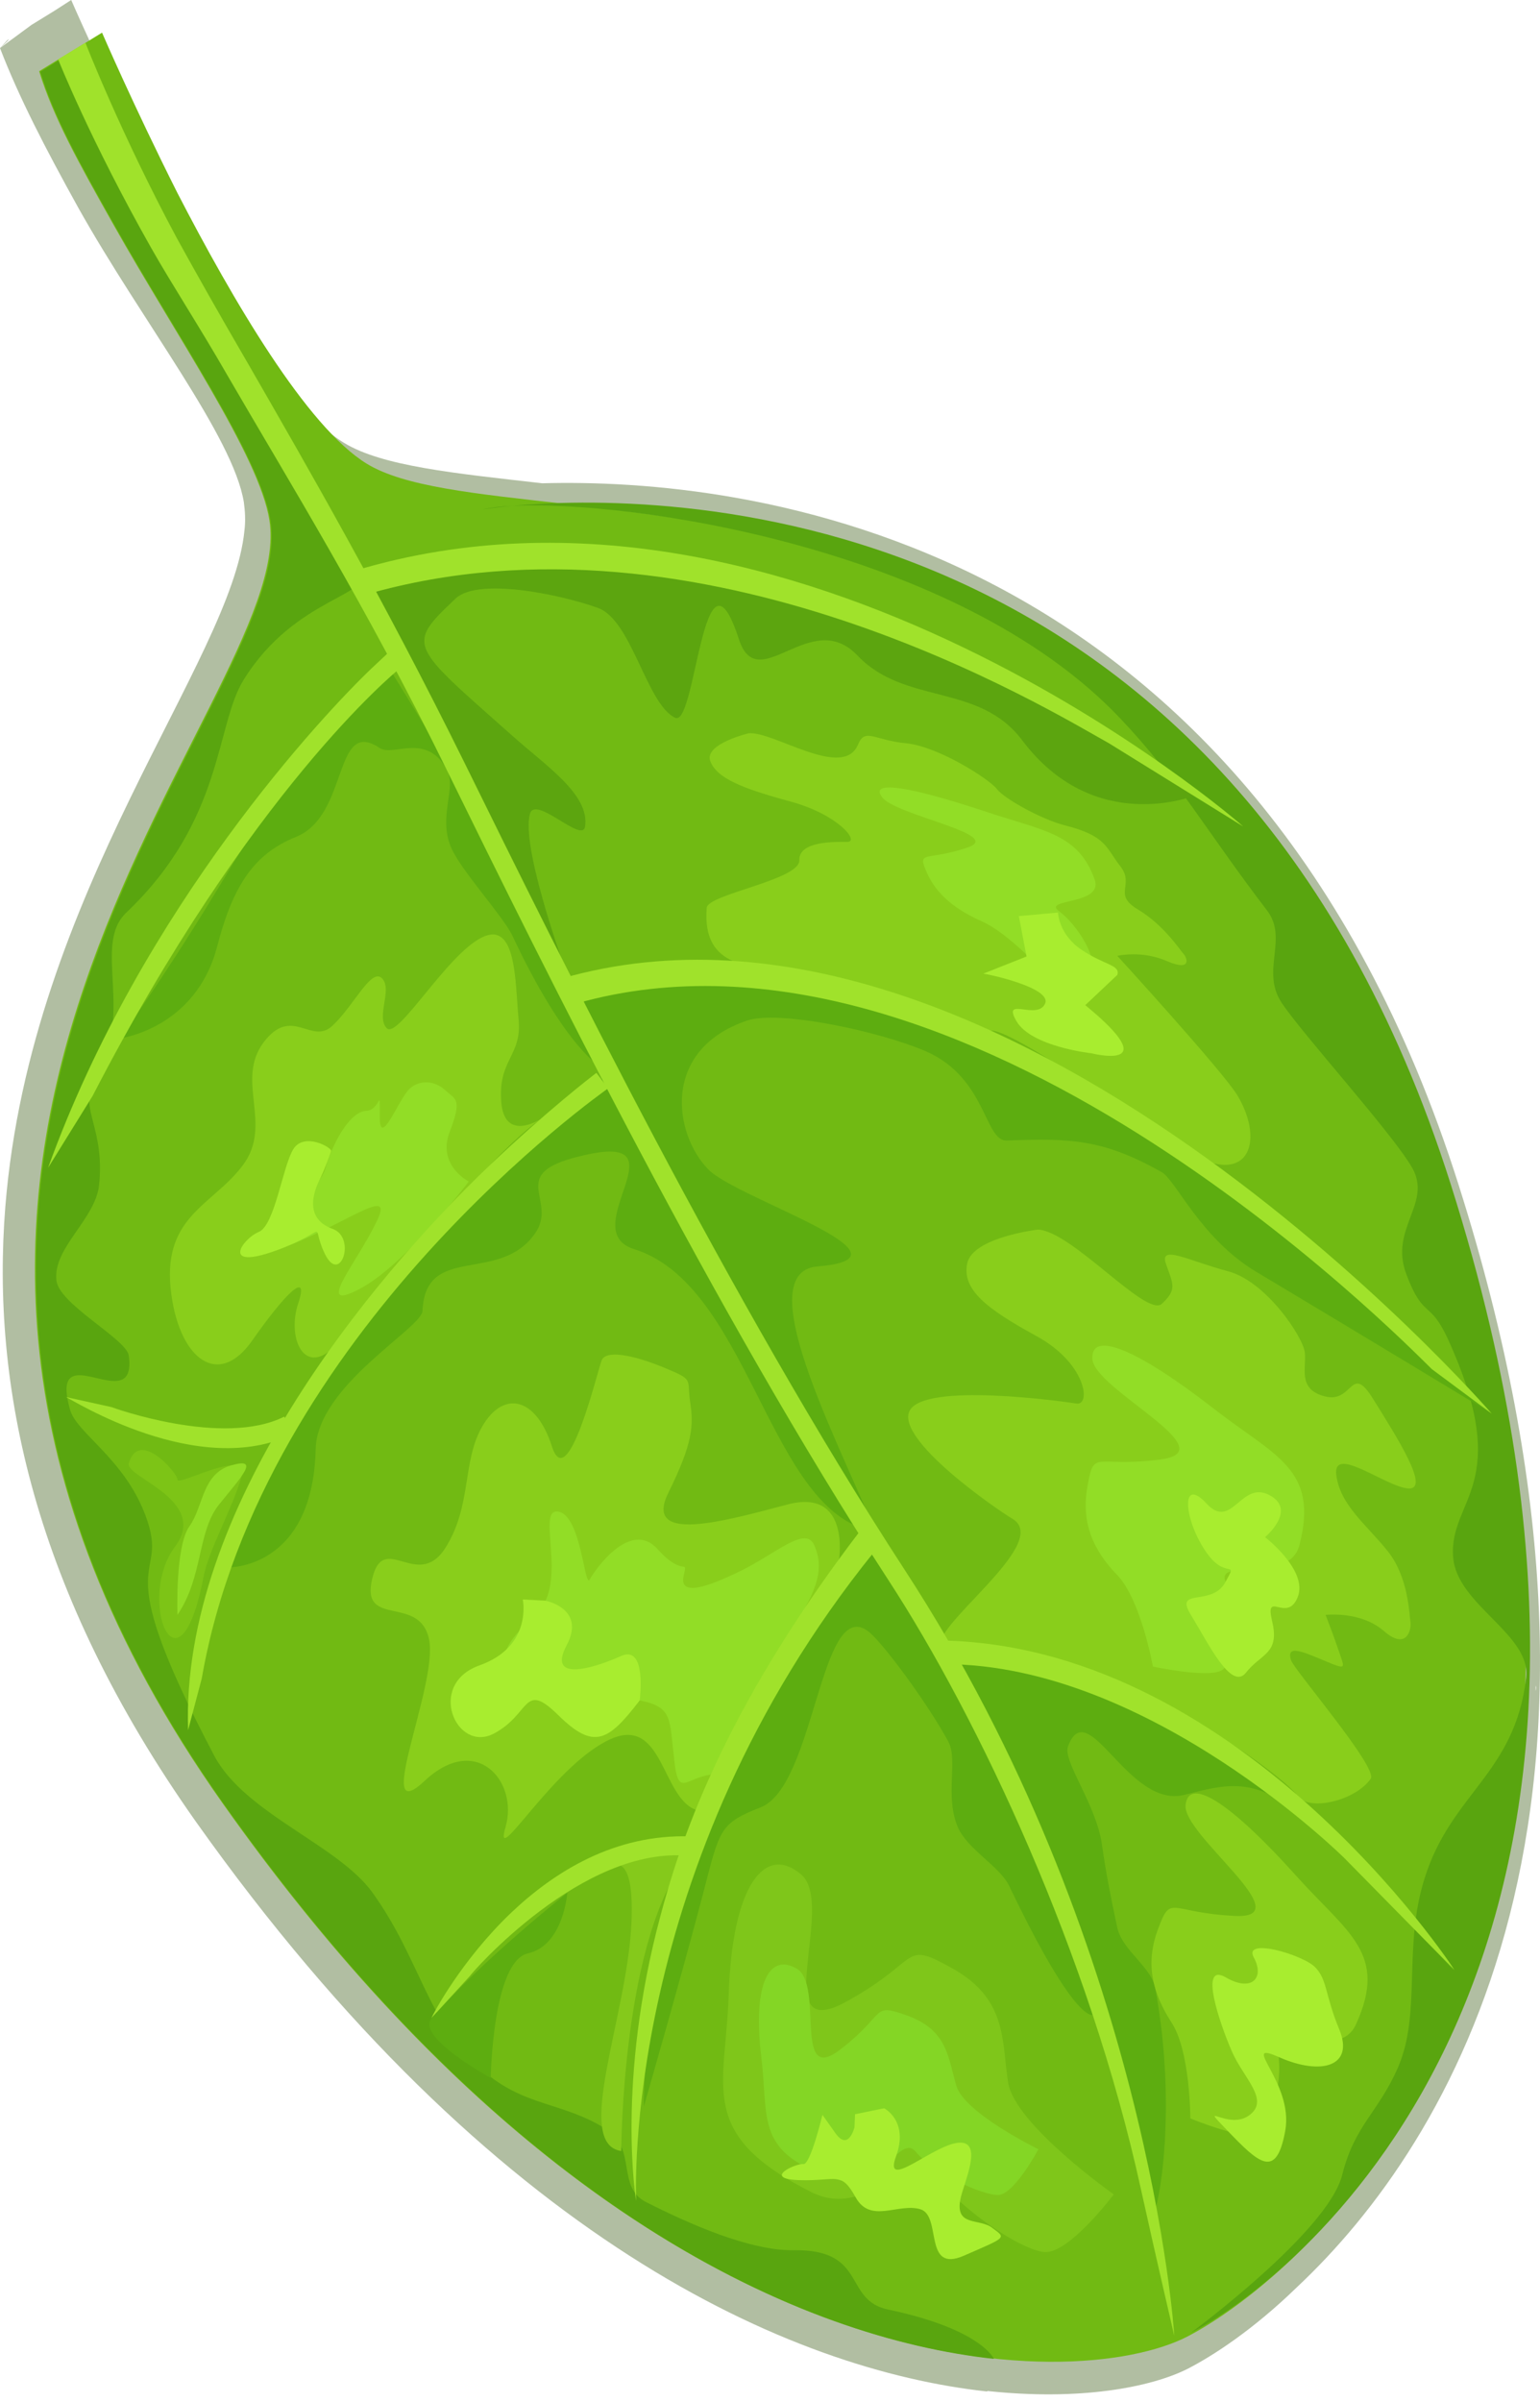 <?xml version="1.0" encoding="UTF-8"?> <svg xmlns="http://www.w3.org/2000/svg" width="68" height="106" viewBox="0 0 68 106" fill="none"> <path opacity="0.4" d="M43.598 105.536C43.598 105.536 43.598 105.51 43.572 105.51C47.685 105.955 50.803 105.353 52.427 104.541C53.554 103.964 55.336 102.811 57.275 100.925C64.034 94.584 73.152 79.807 64.401 52.27C55.205 23.319 32.62 21.091 23.947 21.327C20.017 20.882 16.873 20.567 15.196 19.546C12.471 17.895 9.092 12.105 6.602 7.258C4.585 3.327 3.144 -2.83495e-06 3.144 -2.83495e-06L2.41 0.472L1.389 1.1L-7.68186e-05 2.122C0.629 1.546 0.314 1.782 0.314 1.782L-7.68186e-05 2.122C0.838 4.297 1.991 6.524 3.458 9.17C6.262 14.175 10.297 19.258 10.768 22.166C10.821 22.559 10.847 22.978 10.795 23.397C10.244 29.161 1.362 39.327 0.236 53.24C-0.393 61.1 1.441 70.192 8.646 80.384C21.773 98.881 34.925 104.593 43.598 105.536ZM67.807 74.619C67.807 74.541 67.807 74.462 67.807 74.384C67.833 74.436 67.833 74.515 67.807 74.619C67.807 74.593 67.807 74.619 67.807 74.619Z" fill="#3E5E18"></path> <path d="M4.506 1.441L1.729 3.144C2.358 5.187 3.484 7.205 5.004 9.904C7.729 14.751 11.449 20.122 11.895 22.951C13.205 31.1 -10.533 50.777 9.825 79.571C28.637 106.165 47.554 105.588 52.401 103.125C57.248 100.636 74.75 86.698 63.877 52.453C52.689 17.266 22.82 24.523 16.192 20.462C13.545 18.838 10.27 13.231 7.834 8.515C5.895 4.663 4.506 1.441 4.506 1.441Z" fill="#71BA13"></path> <path d="M4.375 52.296C4.637 49.86 3.537 48.917 4.113 47.947C6.026 44.724 4.035 41.738 5.58 40.27C9.877 36.183 9.51 32.043 10.742 30.026C13.048 26.279 16.637 26.305 15.799 25.205C13.912 22.742 8.829 14.175 6.419 9.458C4.454 5.633 3.091 2.358 3.091 2.358L1.781 3.17C2.41 5.214 3.537 7.231 5.056 9.93C7.781 14.777 11.502 20.148 11.947 22.978C13.257 31.126 -10.481 50.803 9.877 79.597C22.637 97.624 35.449 103.178 43.886 104.095C43.886 104.095 43.336 102.785 39.222 101.92C37.205 101.501 38.331 99.248 35.03 99.3C33.117 99.327 30.445 98.148 28.532 97.178C27.222 96.523 28.113 94.82 26.803 93.982C24.838 92.724 23.161 93.012 21.248 91.309C18.838 89.187 18.576 86.488 16.454 83.528C14.934 81.405 10.82 80.043 9.458 77.475C4.532 68.122 7.598 69.982 6.419 66.864C5.476 64.349 3.353 63.222 3.091 62.2C2.122 58.768 6.078 62.672 5.685 59.816C5.58 59.082 2.515 57.51 2.489 56.462C2.358 55.047 4.218 53.79 4.375 52.296Z" fill="#59A50F"></path> <path d="M62.909 82.873C61.939 85.912 62.778 88.82 61.73 91.231C60.865 93.222 59.817 93.772 59.267 95.973C58.638 98.489 52.586 102.943 52.586 102.943C57.433 100.454 74.935 86.515 64.061 52.27C54.236 21.301 28.612 21.773 22.612 22.323C27.721 22.061 42.236 24.105 49.441 31.677C52.035 34.402 53.267 36.681 55.939 40.166C56.909 41.423 55.651 42.838 56.594 44.253C57.511 45.642 61.468 49.991 62.358 51.537C63.249 53.109 61.337 54.209 62.096 56.227C62.856 58.244 63.118 57.327 63.93 59.083C66.891 65.581 63.957 66.131 64.166 68.725C64.323 70.821 67.625 72.131 67.389 74.043C66.891 78.262 64.088 79.126 62.909 82.873Z" fill="#59A50F"></path> <path d="M22.612 22.322C22.088 22.348 21.642 22.401 21.328 22.479C21.354 22.479 21.799 22.401 22.612 22.322Z" fill="#59A50F"></path> <path d="M52.742 35.108C48.995 32.75 32.07 21.196 15.773 25.204C15.773 25.204 19.86 33.222 21.511 36.235C23.162 39.274 25.494 44.252 25.494 44.252C24.576 41.842 23.031 37.257 23.398 35.92C23.633 35.056 25.729 37.257 25.834 36.471C26.044 35.056 24.105 33.798 22.585 32.436C18.105 28.453 17.895 28.506 20.122 26.41C21.092 25.492 24.655 26.2 26.411 26.829C27.904 27.379 28.559 31.099 29.817 31.676C30.734 32.095 31.048 23.37 32.62 28.191C33.459 30.811 35.79 26.75 37.86 28.925C39.956 31.126 43.205 30.13 45.118 32.645C48.314 36.916 52.742 35.108 52.742 35.108Z" fill="#5CA50F"></path> <path d="M37.416 37.152C36.892 37.152 35.267 37.099 35.294 37.964C35.32 38.829 31.259 39.458 31.206 40.06C30.971 42.942 33.512 42.418 34.115 43.099C34.717 43.781 36.053 43.099 37.495 43.702C38.909 44.278 42.761 45.588 43.757 45.484C44.752 45.379 51.617 50.331 52.245 50.724C55.075 52.505 55.887 50.462 54.656 48.366C54.08 47.37 49.337 42.182 49.337 42.182C49.337 42.182 50.411 41.92 51.538 42.418C52.639 42.89 52.429 42.261 52.245 42.078C52.062 41.868 51.381 40.82 50.254 40.139C49.101 39.458 50.123 39.065 49.468 38.226C48.813 37.388 48.866 36.89 47.005 36.418C45.983 36.156 44.333 35.239 44.019 34.82C43.704 34.401 41.477 32.96 40.036 32.803C38.595 32.672 38.202 32.095 37.888 32.855C37.233 34.427 34.193 32.279 33.067 32.357C33.067 32.357 31.075 32.829 31.364 33.589C31.652 34.348 32.778 34.794 34.901 35.37C37.023 35.947 37.966 37.152 37.416 37.152Z" fill="#89CE1B"></path> <path d="M42.682 37.414C40.874 38.017 40.481 37.493 40.927 38.514C41.372 39.51 42.237 40.165 43.364 40.663C44.49 41.161 46.01 42.811 46.01 42.811C46.01 42.811 48.053 42.811 48.184 42.471C48.316 42.13 47.556 40.794 46.77 40.217C45.984 39.641 48.709 39.955 48.342 38.829C47.608 36.759 46.088 36.68 43.442 35.789C40.272 34.742 38.385 34.401 38.936 35.161C39.46 35.973 44.49 36.837 42.682 37.414Z" fill="#92DD26"></path> <path d="M55.467 56.121C60.026 58.846 65.869 62.383 65.869 62.383C65.659 62.147 44.646 38.226 25.179 43.78C25.179 43.78 29.267 51.798 30.917 54.811C32.568 57.85 38.961 68.356 38.961 68.356C37.441 64.374 32.882 56.147 36.105 55.885C40.9 55.492 32.542 52.898 31.284 51.614C29.738 50.042 29.188 46.322 32.987 45.038C34.349 44.566 38.777 45.483 40.9 46.4C43.572 47.579 43.467 50.383 44.463 50.331C47.214 50.226 48.707 50.252 51.328 51.745C51.956 52.164 53.057 54.68 55.467 56.121Z" fill="#5DAD10"></path> <path d="M38.07 67.44C38.07 67.44 33.878 60.051 32.175 57.065C30.498 54.051 26.908 47.292 26.908 47.292C11.79 60.759 12.943 63.274 10.061 69.169C10.061 69.169 13.808 69.274 13.939 63.955C13.991 61.152 18.629 58.61 18.655 57.85C18.786 54.837 22.061 56.698 23.633 54.418C24.655 52.951 22.349 51.824 25.546 51.038C30.498 49.781 25.284 54.287 28.009 55.126C32.934 56.672 33.878 66.025 38.07 67.44Z" fill="#5DAD10"></path> <path d="M41.581 72.759C41.581 72.759 46.218 81.143 47.319 84.025C48.419 86.908 50.882 97.807 50.882 97.807C51.144 97.624 52.009 93.143 51.013 87.746C50.83 86.777 49.572 86.095 49.336 85.073C49.022 83.632 48.812 82.48 48.681 81.563C48.472 79.676 46.9 77.737 47.162 77.056C48.053 74.724 49.808 79.833 52.297 79.205C54.157 78.733 55.389 78.366 57.537 80.174C60.419 82.585 64.166 86.96 64.166 86.96C64.14 86.777 54.288 73.1 41.581 72.759Z" fill="#5DAD10"></path> <path d="M41.581 72.758C42.603 73.832 46.402 72.863 47.739 73.963C49.075 75.038 50.463 75.771 51.773 75.797C53.11 75.824 56.83 78.575 57.302 79.256C57.773 79.937 59.817 79.492 60.525 78.496C60.865 78.025 57.197 73.754 57.014 73.282C56.752 72.522 57.59 72.915 58.533 73.308C59.477 73.701 59.372 73.623 59.136 72.915C58.9 72.208 58.533 71.265 58.533 71.265C58.533 71.265 60.079 71.081 61.101 71.972C62.123 72.863 62.332 71.894 62.28 71.579C62.227 71.265 62.201 69.614 61.284 68.461C60.367 67.308 59.162 66.418 59.005 65.081C58.848 63.745 61.179 65.605 62.175 65.684C63.171 65.763 61.756 63.536 60.577 61.649C59.634 60.182 59.739 61.937 58.507 61.623C57.276 61.309 57.695 60.365 57.616 59.684C57.538 59.003 55.913 56.54 54.21 56.095C52.507 55.649 51.171 54.889 51.485 55.78C51.8 56.671 51.983 56.907 51.302 57.536C50.621 58.164 47.319 54.313 45.826 54.261C45.826 54.261 42.944 54.601 42.708 55.754C42.472 56.907 43.547 57.745 45.747 58.95C47.974 60.156 48.184 62.042 47.529 61.937C46.874 61.833 40.822 60.994 40.167 62.252C39.512 63.509 43.992 66.601 44.699 67.02C46.533 68.094 40.822 71.946 41.581 72.758Z" fill="#89CE1B"></path> <path d="M51.275 64.4C48.367 64.793 48.314 63.903 48.026 65.553C47.712 67.204 48.288 68.435 49.336 69.509C50.384 70.61 50.908 73.544 50.908 73.544C50.908 73.544 53.581 74.121 54.026 73.649C54.471 73.177 54.655 70.951 54.131 69.824C53.607 68.697 56.934 69.955 57.38 68.173C58.244 64.82 56.305 64.269 53.607 62.173C50.384 59.658 48.157 58.636 48.236 59.972C48.314 61.309 54.157 64.007 51.275 64.4Z" fill="#92DD26"></path> <path d="M52.35 79.649C52.193 80.959 57.486 84.68 54.551 84.549C51.643 84.418 51.721 83.553 51.145 85.099C50.542 86.671 50.909 87.981 51.721 89.238C52.56 90.496 52.56 93.483 52.56 93.483C52.56 93.483 55.075 94.531 55.625 94.138C56.149 93.745 56.726 91.597 56.385 90.391C56.071 89.186 59.11 91.02 59.87 89.343C61.311 86.199 59.503 85.308 57.224 82.767C54.499 79.728 52.507 78.313 52.35 79.649Z" fill="#89CE1B"></path> <path d="M48.236 88.925C48.236 88.925 46.638 82.27 44.254 77.737C42.813 75.013 38.621 68.279 38.621 68.279C28.507 75.93 28.402 92.803 28.429 92.96C28.429 92.96 30.132 87.065 31.075 83.449C31.782 80.724 31.782 80.462 33.59 79.755C35.974 78.812 36.21 70.558 38.28 71.947C38.883 72.34 40.979 75.196 41.87 76.847C42.315 77.659 41.712 79.257 42.289 80.619C42.708 81.615 44.149 82.349 44.568 83.24C46.953 88.218 47.922 88.925 48.236 88.925Z" fill="#5DAD10"></path> <path d="M19.913 37.387C20.332 38.383 22.166 40.374 22.612 41.264C24.944 46.243 26.62 47.291 26.935 47.291C26.935 47.291 25.127 43.361 22.743 38.828C21.302 36.103 17.11 29.369 17.11 29.369C11.974 33.771 11.372 37.256 5.293 45.823C5.293 45.823 8.647 45.404 9.59 41.762C10.297 39.038 11.241 37.675 13.049 36.941C15.433 35.998 14.699 31.623 16.769 33.011C17.372 33.404 18.813 32.304 19.73 33.955C20.175 34.767 19.337 36.024 19.913 37.387Z" fill="#5DAD10"></path> <path d="M42.131 86.907C39.747 85.571 40.795 86.462 37.337 88.348C33.878 90.235 36.944 84.051 35.371 82.715C33.799 81.379 32.332 83.134 32.175 88.034C32.044 92.147 30.734 94.165 35.817 96.733C38.542 98.095 40.376 94.296 41.214 95.789C42.079 97.283 45.039 99.3 46.114 99.379C47.188 99.484 49.179 96.837 49.179 96.837C49.179 96.837 44.83 93.772 44.516 91.912C44.227 90.078 44.489 88.27 42.131 86.907Z" fill="#7FC61A"></path> <path d="M40.14 88.976C38.411 88.347 39.223 88.819 37.101 90.444C35.005 92.068 36.393 87.614 35.188 86.88C33.983 86.173 33.223 87.483 33.616 90.784C33.957 93.561 33.302 95.029 36.97 96.181C38.909 96.81 39.721 94.059 40.455 94.976C41.188 95.867 43.363 96.889 44.096 96.863C44.804 96.81 45.852 94.845 45.852 94.845C45.852 94.845 42.629 93.273 42.236 92.068C41.869 90.863 41.869 89.631 40.14 88.976Z" fill="#84D625"></path> <path d="M7.729 68.252C6 70.558 7.887 75.274 8.987 69.588C9.197 68.435 10.297 66.496 10.664 65.16C11.031 63.824 7.808 65.632 7.834 65.291C7.86 65.029 6.131 63.012 5.686 64.584C5.529 65.186 9.249 66.208 7.729 68.252Z" fill="#7DC416"></path> <path d="M27.878 84.942C27.668 89.055 25.31 94.61 27.432 94.924C27.432 94.924 27.459 85.361 30.419 81.903C30.419 81.903 25.86 80.986 26.489 82.689C26.515 82.689 28.087 80.855 27.878 84.942Z" fill="#85C91B"></path> <path d="M21.669 91.701C21.669 91.701 21.748 86.54 23.32 86.199C24.892 85.832 25.049 83.527 25.049 83.527C25.049 83.527 21.145 86.618 19.049 89.081C18.368 89.894 21.669 91.701 21.669 91.701Z" fill="#5DAD10"></path> <path d="M30.787 79.885L37.049 68.802C37.049 68.802 37.547 65.658 34.77 66.392C31.992 67.126 28.403 68.147 29.503 65.894C30.604 63.667 30.63 62.907 30.473 61.859C30.316 60.811 30.682 60.916 29.294 60.34C27.879 59.763 26.752 59.58 26.569 60.025C26.385 60.471 25.075 66.025 24.368 63.824C23.661 61.623 22.22 61.361 21.302 62.934C20.386 64.506 20.857 66.444 19.652 68.331C18.42 70.217 16.927 67.519 16.429 69.693C15.931 71.868 18.525 70.348 18.945 72.34C19.364 74.331 16.403 80.776 18.735 78.602C21.041 76.427 22.901 78.628 22.324 80.619C21.748 82.61 24.368 77.999 26.857 76.794C29.32 75.588 29.189 79.414 30.787 79.885Z" fill="#89CE1B"></path> <path d="M31.389 78.313C32.044 78.208 34.56 72.627 35.398 71.213C36.236 69.798 36.315 69.012 35.948 68.173C35.555 67.335 34.324 68.514 32.752 69.3C31.206 70.06 30.001 70.453 30.184 69.562C30.368 68.697 30.21 69.667 29.031 68.357C27.852 67.047 26.306 69.221 26.044 69.693C25.809 70.165 25.678 66.889 24.656 66.706C23.634 66.523 25.128 69.85 23.686 71.213C22.35 72.496 21.014 73.728 24.603 74.881C26.962 75.64 26.778 74.75 28.245 75.038C29.713 75.326 29.555 75.85 29.765 77.606C29.948 79.361 30.237 78.47 31.389 78.313Z" fill="#92DD26"></path> <path d="M23.921 49.336C23.894 49.362 23.868 49.362 23.841 49.389C24.001 49.309 24.027 49.256 23.921 49.336Z" fill="#89CE1B"></path> <path d="M13.179 57.483C12.681 58.924 13.336 60.601 14.568 59.605C15.773 58.636 20.882 51.51 23.869 49.387C23.476 49.623 22.297 50.173 22.14 48.706C21.956 46.741 23.056 46.636 22.899 44.986C22.742 43.335 22.821 40.61 21.275 41.37C19.729 42.13 17.581 45.85 17.083 45.379C16.585 44.881 17.345 43.676 16.873 43.178C16.402 42.68 15.642 44.357 14.698 45.248C13.755 46.165 12.891 44.331 11.633 46.007C10.375 47.71 12.079 49.623 10.716 51.431C9.354 53.239 7.074 53.684 7.572 57.169C7.965 59.972 9.642 61.282 11.135 59.16C12.602 57.064 13.65 56.042 13.179 57.483Z" fill="#89CE1B"></path> <path d="M19.86 49.938C20.436 48.444 20.096 48.523 19.651 48.104C19.205 47.685 18.524 47.632 18.078 48.051C17.607 48.497 16.768 50.724 16.768 49.283C16.768 47.842 16.821 48.995 16.166 49.021C15.511 49.047 14.751 50.252 14.358 51.589C13.965 52.925 9.327 56.148 12.236 55.152C15.144 54.156 17.528 52.139 16.611 53.947C15.72 55.781 13.834 57.955 15.878 56.881C17.921 55.807 20.699 52.139 20.699 52.139C20.699 52.139 19.284 51.431 19.86 49.938Z" fill="#92DD26"></path> <path d="M41.084 72.391L41.713 73.439C50.752 73.439 59.372 82.007 59.372 82.007L64.219 86.933C64.14 86.776 54.577 72.287 41.084 72.391Z" fill="#A0E22B"></path> <path d="M65.869 62.383C65.659 62.147 44.279 37.597 24.812 43.178L25.468 44.278C42.603 39.431 61.886 59.108 63.223 60.418L65.869 62.383Z" fill="#A0E22B"></path> <path d="M54.891 36.47C54.708 36.287 35.162 19.335 15.695 25.178L16.193 26.226C31.101 21.955 46.376 31.361 48.97 32.802L54.891 36.47Z" fill="#A0E22B"></path> <path d="M8.306 76.349L8.909 74.069C11.581 58.742 26.673 48.157 26.856 48.026L26.332 47.345C26.096 47.528 24.184 48.995 21.669 51.38C16.245 56.541 7.966 66.681 8.306 76.349Z" fill="#A0E22B"></path> <path d="M2.909 61.65C3.171 61.755 8.778 65.318 12.944 63.274L12.551 62.514C9.852 63.877 4.979 62.121 4.927 62.095L2.909 61.65Z" fill="#A0E22B"></path> <path d="M16.427 29.476C14.331 31.467 6.288 40.008 2.122 51.536L4.087 48.366C11.056 34.873 17.475 29.659 17.554 29.58L17.266 28.663C17.528 28.454 16.794 29.135 16.427 29.476Z" fill="#A0E22B"></path> <path d="M3.772 1.886L2.567 2.619C2.567 2.619 3.982 6.183 6.681 10.951C7.571 12.523 8.803 14.409 10.008 16.506C12.681 21.117 16.165 26.724 19.729 33.981C24.104 42.89 31.466 57.798 39.222 69.719C43.204 75.824 48.104 86.199 50.383 96.627C51.065 99.719 51.85 103.073 51.85 103.073C51.85 102.915 50.698 85.754 39.929 69.248C32.2 57.379 24.864 42.497 20.488 33.615C16.899 26.357 13.571 20.593 10.899 15.955C9.694 13.886 8.672 12.078 7.807 10.506C5.318 5.868 3.772 1.886 3.772 1.886Z" fill="#A0E22B"></path> <path d="M28.088 97.125C28.088 96.994 27.38 82.374 38.594 68.487L38.07 67.439C31.73 75.692 29.948 81.614 29.162 84.548C27.197 91.858 28.088 97.125 28.088 97.125Z" fill="#A0E22B"></path> <path d="M20.752 87.195C20.778 87.117 25.73 81.405 30.446 81.903L30.472 81.038C27.145 80.933 24.499 82.584 22.586 84.392C20.359 86.514 19.127 88.872 19.049 89.055L20.752 87.195Z" fill="#A0E22B"></path> <path d="M54.105 69.825C53.502 70.925 51.825 70.034 52.585 71.266C53.345 72.497 54.367 74.646 55.022 73.807C55.676 72.969 56.515 72.995 56.174 71.554C55.834 70.113 56.829 71.659 57.301 70.48C57.773 69.301 55.86 67.834 55.86 67.834C55.86 67.834 57.301 66.628 56.043 65.973C54.786 65.318 54.393 67.572 53.266 66.34C52.139 65.135 52.27 66.995 53.187 68.384C54.105 69.825 54.707 68.724 54.105 69.825Z" fill="#A8ED2F"></path> <path d="M46.14 44.305C45.773 45.038 44.228 43.938 44.883 45.064C45.538 46.191 48.184 46.479 48.184 46.479C48.184 46.479 51.564 47.344 47.922 44.357L49.337 43.021C49.468 42.575 48.786 42.602 47.765 41.92C46.743 41.239 46.717 40.27 46.717 40.27L44.987 40.427L45.328 42.209L43.415 42.968C43.415 42.942 46.507 43.571 46.14 44.305Z" fill="#A8ED2F"></path> <path d="M55.362 86.383C55.86 87.3 55.257 87.929 54.104 87.248C52.925 86.592 53.868 89.317 54.392 90.522C54.916 91.728 56.095 92.671 55.152 93.352C54.209 94.033 52.846 92.619 54.209 94.033C55.571 95.448 56.357 96.208 56.75 94.033C57.144 91.885 54.654 89.972 56.488 90.785C58.322 91.597 59.816 91.204 59.135 89.553C58.506 88.034 58.611 87.379 58.087 86.828C57.589 86.278 54.864 85.466 55.362 86.383Z" fill="#A8ED2F"></path> <path d="M42.419 96.994C42.577 96.286 43.441 94.452 42.315 94.557C41.188 94.662 38.987 96.732 39.564 95.16C40.14 93.588 39.039 93.037 39.039 93.037L37.756 93.299L37.73 93.876C37.73 93.876 37.468 94.95 36.891 94.138C36.315 93.326 36.315 93.326 36.315 93.326C36.315 93.326 35.791 95.526 35.476 95.5C35.162 95.448 33.616 96.155 35.293 96.208C36.97 96.26 37.127 95.788 37.782 96.968C38.437 98.147 39.668 97.203 40.638 97.492C41.607 97.78 40.743 100.347 42.577 99.535C44.437 98.723 44.437 98.775 43.834 98.33C43.258 97.858 42.131 98.304 42.419 96.994Z" fill="#A8ED2F"></path> <path d="M25.023 72.601C25.888 70.977 24.08 70.636 24.08 70.636L23.084 70.584C23.084 70.584 23.53 72.654 21.172 73.492C18.814 74.331 20.15 77.37 21.8 76.505C23.451 75.641 23.084 74.147 24.656 75.693C26.228 77.239 26.857 76.846 28.246 75.038C28.246 75.038 28.586 72.496 27.381 73.099C26.123 73.649 24.158 74.226 25.023 72.601Z" fill="#A8ED2F"></path> <path d="M8.359 67.361C7.73 68.252 7.835 71.265 7.835 71.265C8.988 69.562 8.7 67.571 9.695 66.366C10.665 65.16 11.503 64.296 10.219 64.663C8.909 65.029 8.988 66.497 8.359 67.361Z" fill="#92DD26"></path> <path d="M14.149 51.98C14.333 51.614 14.569 50.959 14.621 50.801C14.673 50.644 13.416 49.937 12.944 50.723C12.473 51.509 12.132 54.077 11.425 54.365C10.717 54.653 9.695 56.094 12.211 55.177C14.7 54.26 13.652 53.867 14.333 55.308C15.014 56.749 15.748 54.627 14.7 54.234C13.285 53.736 13.966 52.347 14.149 51.98Z" fill="#A8ED2F"></path> </svg> 